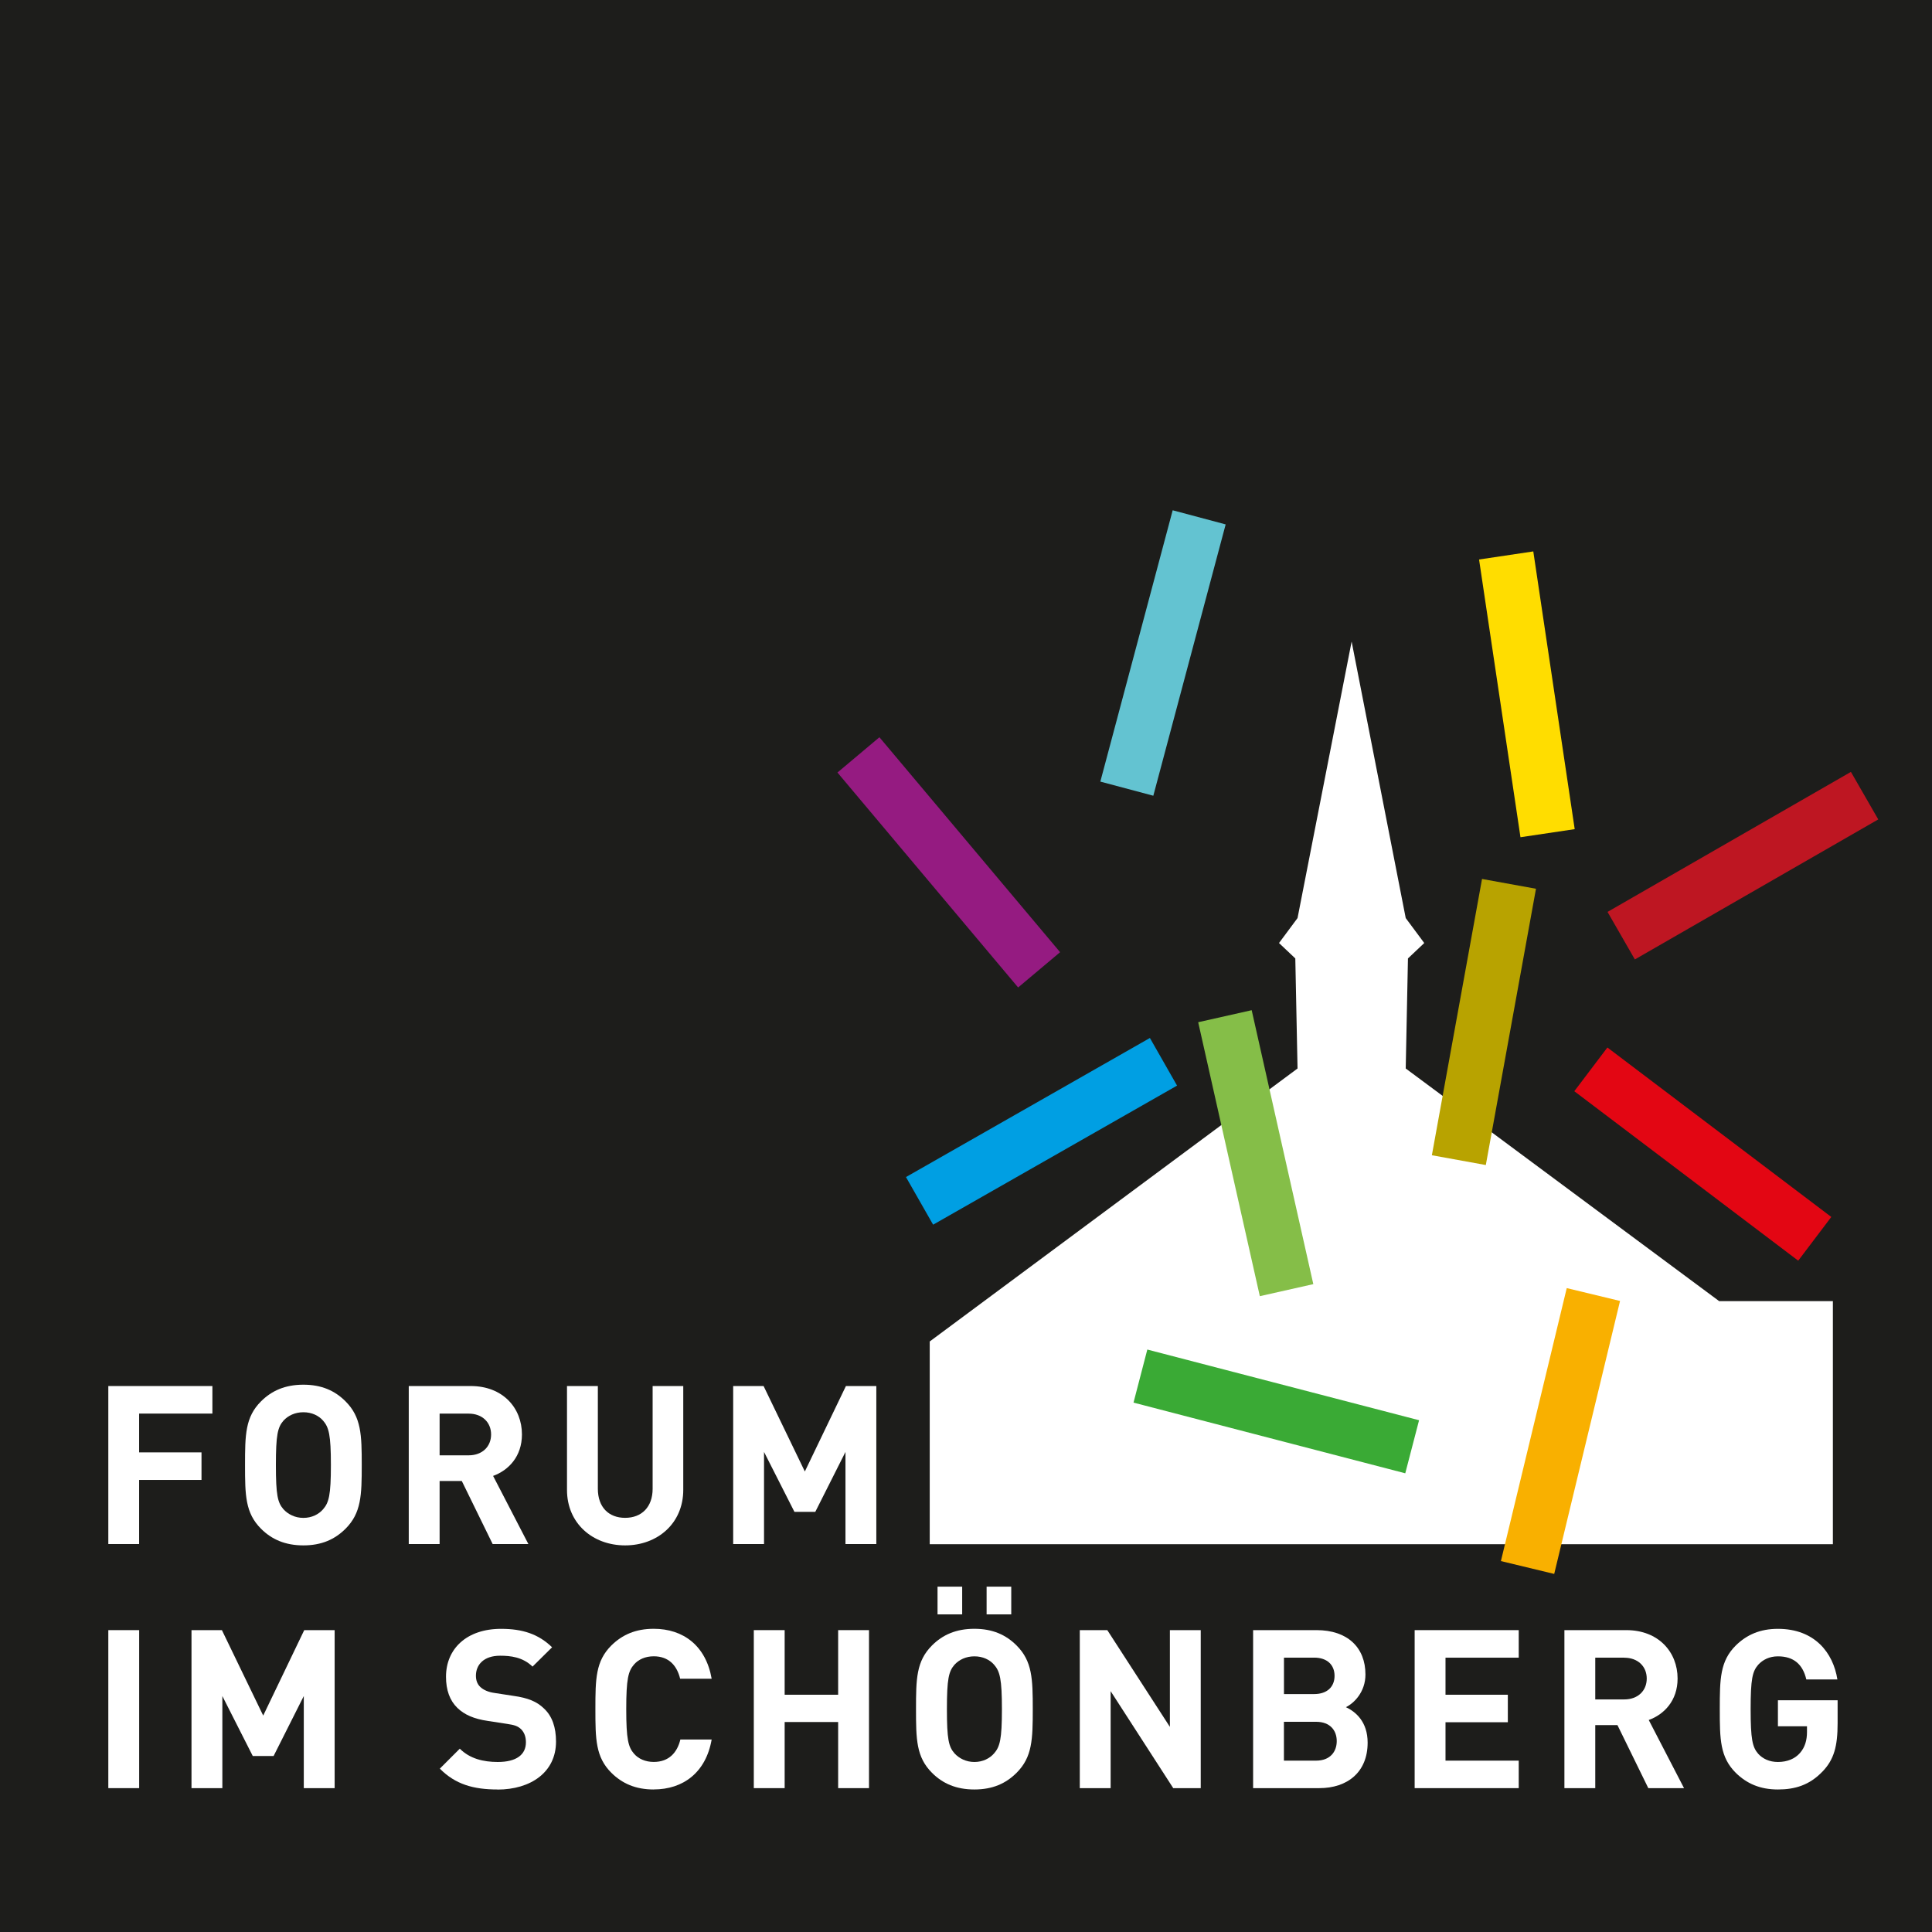 <?xml version="1.0" encoding="UTF-8"?>
<svg id="Ebene_1" data-name="Ebene 1" xmlns="http://www.w3.org/2000/svg" xmlns:xlink="http://www.w3.org/1999/xlink" viewBox="0 0 432.71 432.71">
  <defs>
    <style>
      .cls-1 {
        fill: #f9b000;
      }

      .cls-1, .cls-2, .cls-3, .cls-4, .cls-5, .cls-6, .cls-7, .cls-8, .cls-9, .cls-10, .cls-11, .cls-12, .cls-13 {
        stroke-width: 0px;
      }

      .cls-2 {
        fill: #b8a300;
      }

      .cls-3 {
        fill: #fd0;
      }

      .cls-4, .cls-14 {
        fill: none;
      }

      .cls-5 {
        fill: #be1622;
      }

      .cls-15 {
        clip-path: url(#clippath-1);
      }

      .cls-6 {
        fill: #e30613;
      }

      .cls-7 {
        fill: #009fe3;
      }

      .cls-8 {
        fill: #951b81;
      }

      .cls-16 {
        clip-path: url(#clippath);
      }

      .cls-9 {
        fill: #3aaa35;
      }

      .cls-10 {
        fill: #1d1d1b;
      }

      .cls-11 {
        fill: #fff;
      }

      .cls-14 {
        stroke: #1d1d1b;
        stroke-miterlimit: 10;
        stroke-width: .99px;
      }

      .cls-12 {
        fill: #63c3d1;
      }

      .cls-13 {
        fill: #85be48;
      }
    </style>
    <clipPath id="clippath">
      <rect class="cls-4" x="-.45" y="-.49" width="576.33" height="433.69"/>
    </clipPath>
    <clipPath id="clippath-1">
      <rect class="cls-4" x="-213.8" y="-99" width="841.89" height="595.28"/>
    </clipPath>
  </defs>
  <rect class="cls-10" width="432.71" height="432.71"/>
  <g class="cls-16">
    <rect class="cls-14" width="432.71" height="432.71"/>
  </g>
  <polygon class="cls-11" points="385.05 291.42 314.84 239.31 315.34 214.66 318.99 211.21 314.84 205.62 302.73 143.71 302.72 143.82 302.72 143.71 290.61 205.62 286.46 211.21 290.11 214.66 290.61 239.31 208.23 300.45 208.23 345.86 302.5 345.86 410.51 345.86 410.51 291.42 385.05 291.42"/>
  <rect class="cls-6" x="375.23" y="227.01" width="12.28" height="62.89" transform="translate(-54.86 406.6) rotate(-52.88)"/>
  <rect class="cls-5" x="358.91" y="187.73" width="62.89" height="12.28" transform="translate(-44.68 220.48) rotate(-29.91)"/>
  <rect class="cls-12" x="229.01" y="140.1" width="62.89" height="12.28" transform="translate(52.07 360.24) rotate(-75.07)"/>
  <rect class="cls-13" x="275.12" y="226.82" width="12.28" height="62.89" transform="translate(-49.84 68.05) rotate(-12.68)"/>
  <rect class="cls-7" x="201.82" y="247.27" width="62.89" height="12.28" transform="translate(-94.89 148.78) rotate(-29.69)"/>
  <rect class="cls-9" x="279.7" y="284.65" width="12.28" height="62.89" transform="translate(-92.02 513.18) rotate(-75.42)"/>
  <rect class="cls-1" x="318.05" y="314.37" width="62.89" height="12.28" transform="translate(-44.02 585.11) rotate(-76.44)"/>
  <rect class="cls-3" x="335.83" y="124.08" width="12.28" height="62.89" transform="translate(-19.19 52.11) rotate(-8.48)"/>
  <rect class="cls-2" x="300.9" y="222.75" width="62.89" height="12.28" transform="translate(47.78 515.01) rotate(-79.71)"/>
  <rect class="cls-8" x="206.35" y="161.7" width="12.28" height="62.89" transform="translate(-74.44 182.02) rotate(-40.05)"/>
  <polygon class="cls-11" points="31.16 316.6 31.16 325.29 45.13 325.29 45.13 331.46 31.16 331.46 31.16 345.82 24.26 345.82 24.26 310.43 47.57 310.43 47.57 316.6 31.16 316.6"/>
  <g class="cls-15">
    <path class="cls-11" d="M77.39,342.39c-2.39,2.39-5.37,3.73-9.44,3.73s-7.11-1.34-9.49-3.73c-3.53-3.53-3.58-7.5-3.58-14.27s.05-10.74,3.58-14.26c2.39-2.39,5.42-3.73,9.49-3.73s7.06,1.34,9.44,3.73c3.53,3.53,3.63,7.51,3.63,14.26s-.1,10.74-3.63,14.27M72.37,318.19c-.99-1.14-2.54-1.89-4.42-1.89s-3.43.75-4.47,1.89c-1.29,1.49-1.69,3.18-1.69,9.94s.4,8.4,1.69,9.89c1.04,1.14,2.58,1.94,4.47,1.94s3.43-.79,4.42-1.94c1.29-1.49,1.74-3.13,1.74-9.89s-.45-8.45-1.74-9.94"/>
    <path class="cls-11" d="M110.34,345.82l-6.91-14.12h-4.97v14.12h-6.91v-35.39h13.87c7.21,0,11.48,4.92,11.48,10.84,0,4.97-3.03,8.05-6.46,9.29l7.9,15.26h-8ZM104.97,316.6h-6.51v9.35h6.51c3.03,0,5.02-1.94,5.02-4.67s-1.99-4.67-5.02-4.67"/>
    <path class="cls-11" d="M140.01,346.12c-7.26,0-13.02-4.92-13.02-12.43v-23.26h6.91v23.01c0,4.08,2.39,6.51,6.11,6.51s6.16-2.44,6.16-6.51v-23.01h6.86v23.26c0,7.51-5.77,12.43-13.02,12.43"/>
    <polygon class="cls-11" points="189.36 345.82 189.36 325.19 182.6 338.61 177.93 338.61 171.12 325.19 171.12 345.82 164.21 345.82 164.21 310.43 171.02 310.43 180.26 329.57 189.46 310.43 196.27 310.43 196.27 345.82 189.36 345.82"/>
    <rect class="cls-11" x="24.26" y="365.1" width="6.91" height="35.39"/>
    <polygon class="cls-11" points="68.04 400.49 68.04 379.86 61.28 393.29 56.61 393.29 49.8 379.86 49.8 400.49 42.89 400.49 42.89 365.1 49.7 365.1 58.95 384.24 68.14 365.1 74.95 365.1 74.95 400.49 68.04 400.49"/>
    <path class="cls-11" d="M111.43,400.79c-5.37,0-9.44-1.14-12.92-4.67l4.47-4.47c2.24,2.24,5.27,2.98,8.5,2.98,4.12,0,6.31-1.59,6.31-4.42,0-1.19-.35-2.19-1.09-2.93-.7-.65-1.39-.94-3.18-1.19l-4.23-.65c-3.13-.45-5.27-1.39-6.86-2.93-1.69-1.64-2.54-3.98-2.54-6.96,0-6.31,4.67-10.74,12.33-10.74,4.87,0,8.4,1.19,11.43,4.13l-4.38,4.33c-2.19-2.14-4.92-2.44-7.26-2.44-3.68,0-5.42,2.04-5.42,4.47,0,.95.25,1.84.99,2.54.7.64,1.74,1.14,3.23,1.34l4.23.65c3.23.45,5.22,1.29,6.76,2.79,1.89,1.74,2.73,4.27,2.73,7.45,0,6.86-5.67,10.74-13.12,10.74"/>
    <path class="cls-11" d="M146.42,400.79c-4.08,0-7.06-1.34-9.49-3.73-3.53-3.53-3.58-7.5-3.58-14.27s.05-10.74,3.58-14.26c2.43-2.39,5.42-3.73,9.49-3.73,6.61,0,11.68,3.78,12.97,11.18h-7.06c-.7-2.88-2.49-5.02-5.91-5.02-1.89,0-3.43.7-4.42,1.84-1.29,1.49-1.74,3.23-1.74,9.99s.45,8.5,1.74,9.99c.99,1.14,2.54,1.84,4.42,1.84,3.43,0,5.27-2.14,5.96-5.02h7.01c-1.29,7.41-6.41,11.18-12.97,11.18"/>
    <polygon class="cls-11" points="187.72 400.49 187.72 385.68 175.74 385.68 175.74 400.49 168.83 400.49 168.83 365.1 175.74 365.1 175.74 379.57 187.72 379.57 187.72 365.1 194.63 365.1 194.63 400.49 187.72 400.49"/>
    <path class="cls-11" d="M227.68,397.06c-2.39,2.39-5.37,3.73-9.45,3.73s-7.11-1.34-9.49-3.73c-3.53-3.53-3.58-7.5-3.58-14.26s.05-10.74,3.58-14.27c2.38-2.39,5.42-3.73,9.49-3.73s7.06,1.34,9.45,3.73c3.53,3.53,3.63,7.51,3.63,14.27s-.1,10.74-3.63,14.26M209.98,355.36h5.52v6.21h-5.52v-6.21ZM222.66,372.86c-.99-1.14-2.53-1.89-4.42-1.89s-3.43.75-4.47,1.89c-1.29,1.49-1.69,3.18-1.69,9.94s.4,8.4,1.69,9.89c1.05,1.14,2.59,1.94,4.47,1.94s3.43-.8,4.42-1.94c1.29-1.49,1.74-3.13,1.74-9.89s-.45-8.45-1.74-9.94M220.97,355.36h5.52v6.21h-5.52v-6.21Z"/>
    <polygon class="cls-11" points="262.77 400.49 248.75 378.77 248.75 400.49 241.84 400.49 241.84 365.1 248 365.1 262.02 386.77 262.02 365.1 268.93 365.1 268.93 400.49 262.77 400.49"/>
    <path class="cls-11" d="M295.47,400.49h-14.81v-35.39h14.22c6.91,0,10.94,3.88,10.94,9.94,0,3.93-2.59,6.46-4.38,7.31,2.14,1,4.87,3.23,4.87,7.95,0,6.61-4.52,10.19-10.84,10.19M294.33,371.27h-6.76v8.15h6.76c2.93,0,4.57-1.64,4.57-4.08s-1.64-4.08-4.57-4.08M294.77,385.63h-7.21v8.7h7.21c3.13,0,4.62-1.99,4.62-4.38s-1.49-4.32-4.62-4.32"/>
    <polygon class="cls-11" points="316.84 400.49 316.84 365.1 340.15 365.1 340.15 371.27 323.75 371.27 323.75 379.57 337.71 379.57 337.71 385.73 323.75 385.73 323.75 394.33 340.15 394.33 340.15 400.49 316.84 400.49"/>
    <path class="cls-11" d="M369.17,400.49l-6.91-14.12h-4.97v14.12h-6.91v-35.39h13.87c7.21,0,11.48,4.92,11.48,10.84,0,4.97-3.03,8.05-6.46,9.29l7.9,15.26h-8ZM363.8,371.27h-6.51v9.35h6.51c3.03,0,5.02-1.94,5.02-4.67s-1.99-4.67-5.02-4.67"/>
    <path class="cls-11" d="M408.19,396.76c-2.93,3.08-6.21,4.03-9.99,4.03-4.03,0-7.01-1.34-9.44-3.73-3.53-3.53-3.58-7.5-3.58-14.26s.05-10.74,3.58-14.26c2.44-2.39,5.42-3.73,9.44-3.73,8.25,0,12.38,5.37,13.32,11.33h-6.96c-.79-3.38-2.83-5.17-6.36-5.17-1.89,0-3.38.75-4.42,1.89-1.29,1.49-1.69,3.18-1.69,9.94s.4,8.5,1.69,9.99c1.04,1.14,2.54,1.84,4.42,1.84,2.14,0,3.83-.75,4.92-1.99,1.14-1.29,1.59-2.88,1.59-4.72v-1.29h-6.51v-5.82h13.37v5.17c0,5.12-.8,8.1-3.38,10.79"/>
  </g>
</svg>